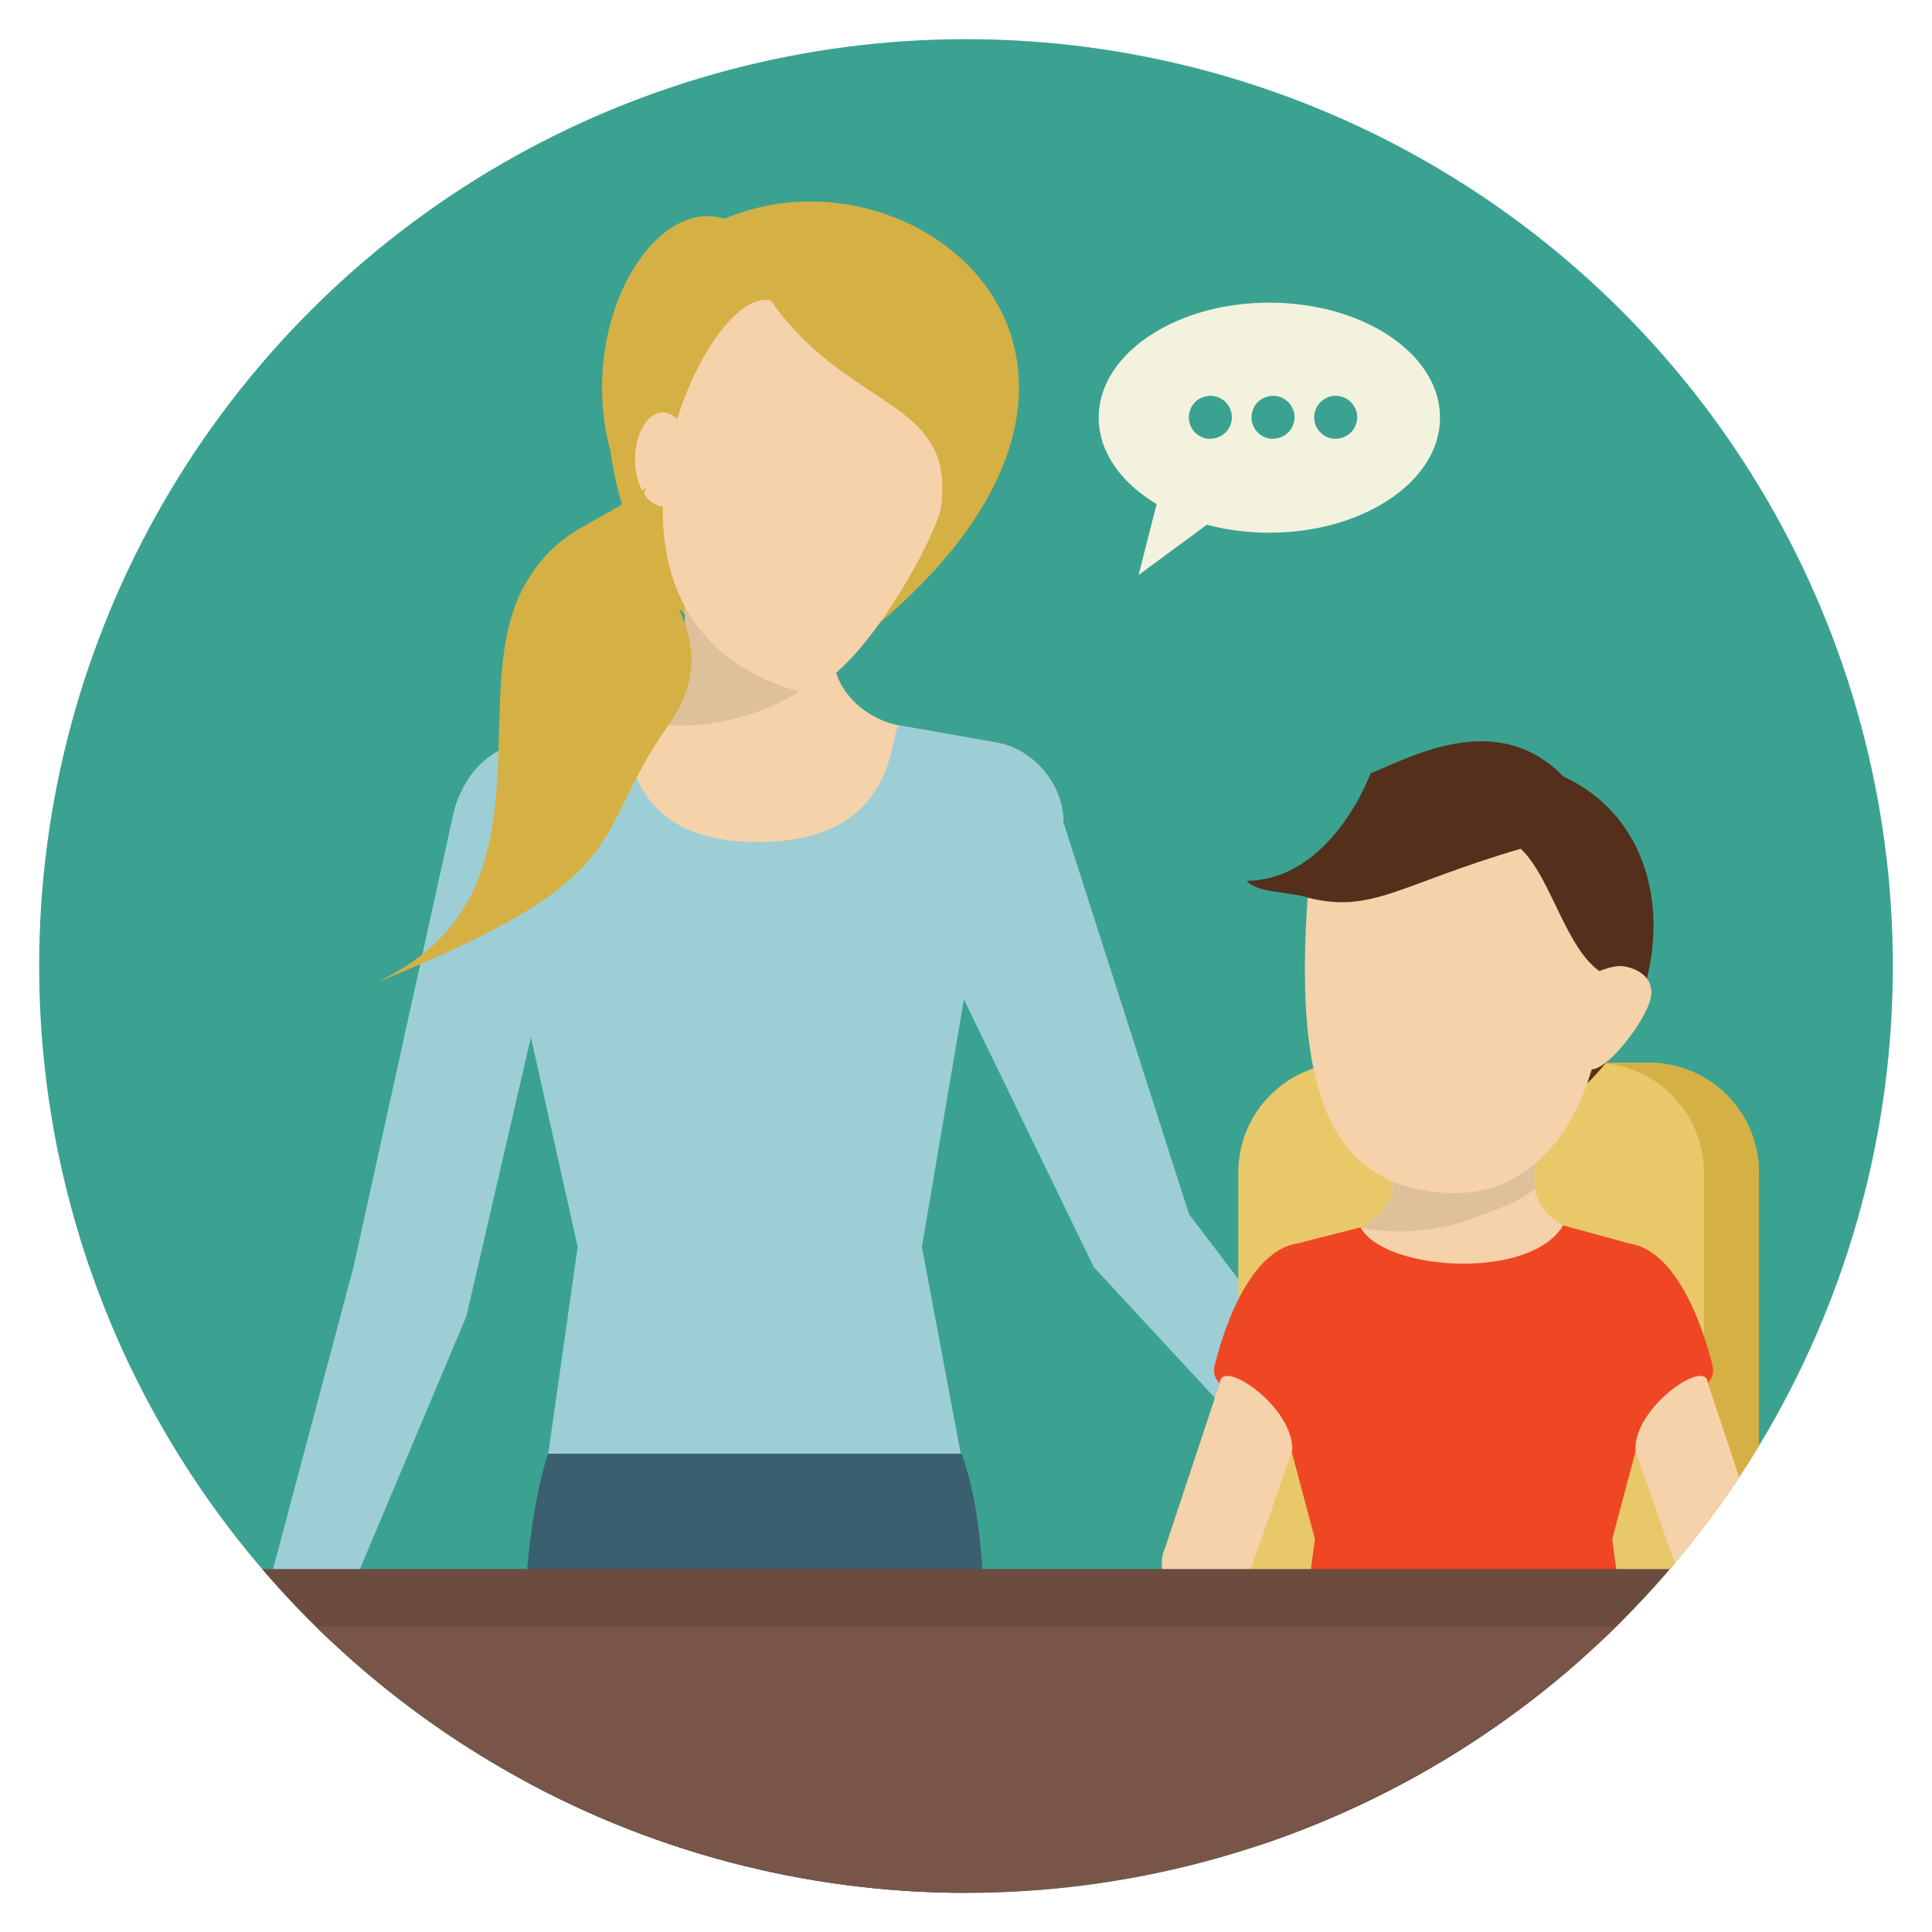 <svg id="Layer_1" data-name="Layer 1" xmlns="http://www.w3.org/2000/svg" xmlns:xlink="http://www.w3.org/1999/xlink" viewBox="0 0 600 600"><defs><style>.cls-1{fill:none;}.cls-2{fill:#3ba291;}.cls-3{clip-path:url(#clip-path);}.cls-4{fill:#f5d2a9;}.cls-5{fill:#d5b044;}.cls-6{fill:#dec09b;}.cls-7{fill:#9dced6;}.cls-8{fill:#3a606f;}.cls-9{fill:#e9c869;}.cls-10{fill:#532f1c;}.cls-11{fill:#0e1025;}.cls-12{fill:#ef4723;}.cls-13{fill:#6b4c3f;}.cls-14{fill:#785548;}.cls-15{fill:#f3f2df;}</style><clipPath id="clip-path"><circle class="cls-1" cx="300" cy="300" r="287.84"/></clipPath></defs><title>EEI-STH-Obedience</title><circle class="cls-2" cx="300" cy="300" r="287.84"/><g class="cls-3"><path class="cls-4" d="M204.61,587c22.23-4.46,29.49,19.47,29.86,30.74.63,19,6.23,45.74,4,64.52-4.89,40.8-16,73.25-13.5,114.49.61,10.14.28,19.31,2.85,31.26,2.24,10.39,4.31,49.44-10.62,40.81s-15.94-30.69-15.7-32.35c6.72-46.56-.1-80.3-6.92-110.15-4.49-19.64-7.93-37.69-7.93-57.69C186.62,593.66,204.61,587,204.61,587Z"/><path class="cls-4" d="M275.55,587c-22.23-4.46-29.49,19.47-29.86,30.74-.63,19-6.23,45.74-4,64.52,4.88,40.8,16,73.25,13.5,114.49-.61,10.14-.28,19.31-2.85,31.26-2.24,10.39-4.32,49.44,10.61,40.81s15.94-30.69,15.71-32.35c-6.72-46.56.22-81.12,6.92-110.15,4.53-19.63,7.92-37.69,7.93-57.69C293.54,593.66,275.55,587,275.55,587Z"/><path class="cls-5" d="M248.31,212.07c-21.76-5.41-52.26-25.49-58.7-71.84C179,101.22,202.33,60.94,225,67.94,290.09,40.37,381.1,123.76,248.31,212.07Z"/><path class="cls-4" d="M212.73,204v-17.7H258.9V204c0,9.77,9.26,19.33,20.67,21.35l30,5.29c11.41,2,20.67,13,20.67,24.64l-95,25.18-93.92-25.18c0-11.59,9.25-22.62,20.67-24.64l30-5.29C203.48,223.31,212.73,213.75,212.73,204Z"/><path class="cls-6" d="M202.15,221.3c6.31-4.14,10.58-10.68,10.58-17.32v-17.7H258.9V204a15.12,15.12,0,0,0,.17,2.23,65.79,65.79,0,0,1-24.17,14.91c-13.91,4.85-27.5,5.21-36.64,2.3a27.55,27.55,0,0,0,3.89-2.12Z"/><path class="cls-7" d="M141.38,255.26c0-11.59,9.25-22.62,20.67-24.64l30-5.29c4.41-.78-1.95,36.41,43.63,36.18s40.07-36.86,43.87-36.18l30,5.29c11.41,2,20.67,13,20.67,24.64l39.07,121.88,72.82,95.78-23.76,5.57-78.68-85-40.32-83.11L286.3,387.23l13.63,72.57-129.67-8.33,9.14-64.24-17.54-78.66"/><path class="cls-4" d="M247.14,214.46c-74.91-21.71-29.28-126.9-7.7-121.08,23.68,34,57,30.36,52.89,63.38C292.26,164.53,264.13,216.55,247.14,214.46Z"/><path class="cls-4" d="M197.22,142.65c0,8,3.87,14.56,8.65,14.56s8.66-6.52,8.66-14.56-3.88-14.55-8.66-14.55S197.22,134.62,197.22,142.65Z"/><path class="cls-4" d="M97.4,517.93s1.53,14.34,1,17.88-5.91,15.43-8,21.83c-1.88,5.81-6.25.72-3.86-6.75,4.75-14.84,1.61-15.48,1.61-15.48s-7.41,17.76-2.83,33.27c1.21,4.08-.43,6.91-2.4,5.71-1.14-.69-3.51-5.19-3.51-5.19l-8.61-7.61L68,549.1s2.79-17,5.16-21.38c4.43-8.25,7.85-16.58,13-20.66,4.47-3.57,14-4.76,14-4.76Z"/><path class="cls-7" d="M152.41,235.39a28.37,28.37,0,0,0-11.48,16.73L109.81,393.36,78.06,512.6l23,.14,43.79-104,22.41-96.92"/><path class="cls-5" d="M207.65,225.09c-25.12,35.47-8.12,46.94-91,80.1,58.5-27.05,25.87-90.59,47.17-125,10.48-16.93,20.64-16.43,36.84-28.67C190.73,174.27,230.24,193.19,207.65,225.09Z"/><path class="cls-8" d="M170.26,451.47s-19.89,50.13,3.67,180.9l16.28,185.54h38.5L234,530.46l6.13,287.45H286.3l5.47-180.83s26.06-134.43,6.83-185.61Z"/><path class="cls-9" d="M546.25,570a34.13,34.13,0,0,1-34.12,34.12H450.46c-18.84,0-65.9-15.28-65.9-34.12V364.18a34.13,34.13,0,0,1,34.12-34.12h93.45a34.13,34.13,0,0,1,34.12,34.12Z"/><path class="cls-5" d="M512.13,330.06H495.07a34.13,34.13,0,0,1,34.12,34.12V570a34,34,0,0,1-2.13,11.77H365.47a11.18,11.18,0,0,0,0,22.35H512.13A34.13,34.13,0,0,0,546.25,570V364.18A34.13,34.13,0,0,0,512.13,330.06Z"/><path class="cls-4" d="M432.64,367.56V355.2h43.94v12.36c0,6.82,6.46,13.5,14.43,14.9l15.1,3.7a18.11,18.11,0,0,1,14.43,17.2l-66.29,17.58-65.57-17.58a18.11,18.11,0,0,1,14.43-17.2l15.1-3.7C426.18,381.06,432.64,374.38,432.64,367.56Z"/><path class="cls-6" d="M425.25,379.65c4.41-2.89,7.39-7.45,7.39-12.09V355.2h43.94v12.36a11.69,11.69,0,0,0,.11,1.56c-4.29,4.16-15.74,8-22.72,10.4-9.71,3.39-25.06,3.64-31.44,1.61a19.29,19.29,0,0,0,2.72-1.48Z"/><path class="cls-10" d="M387.21,273.55c2.84,3.81,14.63,3.53,18.88,5.22,11.27,3.94,42.6,73.41,52.26,72.47,55-1.93,77.39-86.84,27.14-110.11-20.77-21.41-48.14-5.5-59.82-1C425.67,240.12,413.7,273.23,387.21,273.55Z"/><path class="cls-4" d="M512.17,311.6c-2.75,7.58-13.44,21.07-18.14,20.46s-13.1-11.81-10.36-19.4,15.61-13.23,20.31-12.61S514.91,304,512.17,311.6Z"/><path class="cls-4" d="M437.34,368.54c-25.94-7.08-35.09-34.73-31.25-89.77,20.16,5,27.82-3.89,66.18-15.19,10,9.41,14.29,33.24,26.65,39.36C497.28,345.79,476.68,379.28,437.34,368.54Z"/><path class="cls-4" d="M429.86,552.87l-11.7,55.53.75-4.76-1.84,78.67s.37,3.45-8.05,4.18c-8.14.71-9.5-3.63-9.5-3.63l-6.72-78.41a9,9,0,0,1,.32-3.3l.42-1.47L413,539.2Z"/><path class="cls-4" d="M467.6,552.87l29.85,55.53-.74-4.76,1.84,78.67s-.37,3.45,8,4.18c8.15.71,9.51-3.63,9.51-3.63l6.72-78.41a9.26,9.26,0,0,0-.32-3.3l-.43-1.47-24-60.48Z"/><polygon class="cls-11" points="483.98 588.92 456.56 549.57 433.68 588.92 387.21 583.07 407.57 514.27 456.56 514.27 505.55 514.27 530.45 583.07 483.98 588.92"/><path class="cls-12" d="M378.74,429.52a5.49,5.49,0,0,1-1.56-5.3c2.27-9.2,10.08-35.56,25.76-38.06l19.59-5c7.4,13.65,52.84,16.57,62.91-.61l20.67,5.64c15.69,2.5,23.5,28.86,25.76,38.06a5.49,5.49,0,0,1-1.56,5.3l-22.37,21.16-7.24,27.24,4.85,36.35H403.5l4.86-36.35-7.25-27.24Z"/><path class="cls-4" d="M503.66,510l17-23.06-12.73-36.3c-.87-13.46,22-29.09,22.43-21.22l17,51.19A11.42,11.42,0,0,1,546,492.47l-29.73,24.31c-5,3.81-6.46,4.85-10.67,2.43S501.24,514.25,503.66,510Z"/><path class="cls-4" d="M405.56,510l-17-23.06,12.72-36.3c.88-13.46-22-29.09-22.42-21.22l-17,51.19a11.4,11.4,0,0,0,1.38,11.82l29.73,24.31c5,3.81,6.46,4.85,10.67,2.43S408,514.25,405.56,510Z"/></g><g class="cls-3"><rect class="cls-13" x="61.17" y="487.28" width="617.97" height="22.35" rx="8.53" ry="8.53"/><path class="cls-14" d="M456.65,505.09H67.84v27.37c0,15.12,18.88,30.22,42.17,33.74l278.14,42c23.29,3.51,44.44-3.12,47.26-14.81s24.09-23.06,47.52-25.4l143.39-14.32c23.43-2.33,42.43-14.16,42.43-26.4V505.09Z"/></g><path class="cls-15" d="M394.21,94c-29.27,0-53,16-53,35.71,0,10.69,7,20.27,18,26.82l-5.62,22.05,21.22-15.63a75.54,75.54,0,0,0,19.39,2.48c29.27,0,53-16,53-35.72S423.48,94,394.21,94Zm-18.32,42.29a6.68,6.68,0,1,1,6.68-6.68A6.68,6.68,0,0,1,375.89,136.24Zm19.46,0a6.68,6.68,0,1,1,6.68-6.68A6.68,6.68,0,0,1,395.35,136.24Zm19.46,0a6.68,6.68,0,1,1,6.68-6.68A6.68,6.68,0,0,1,414.81,136.24Z"/></svg>